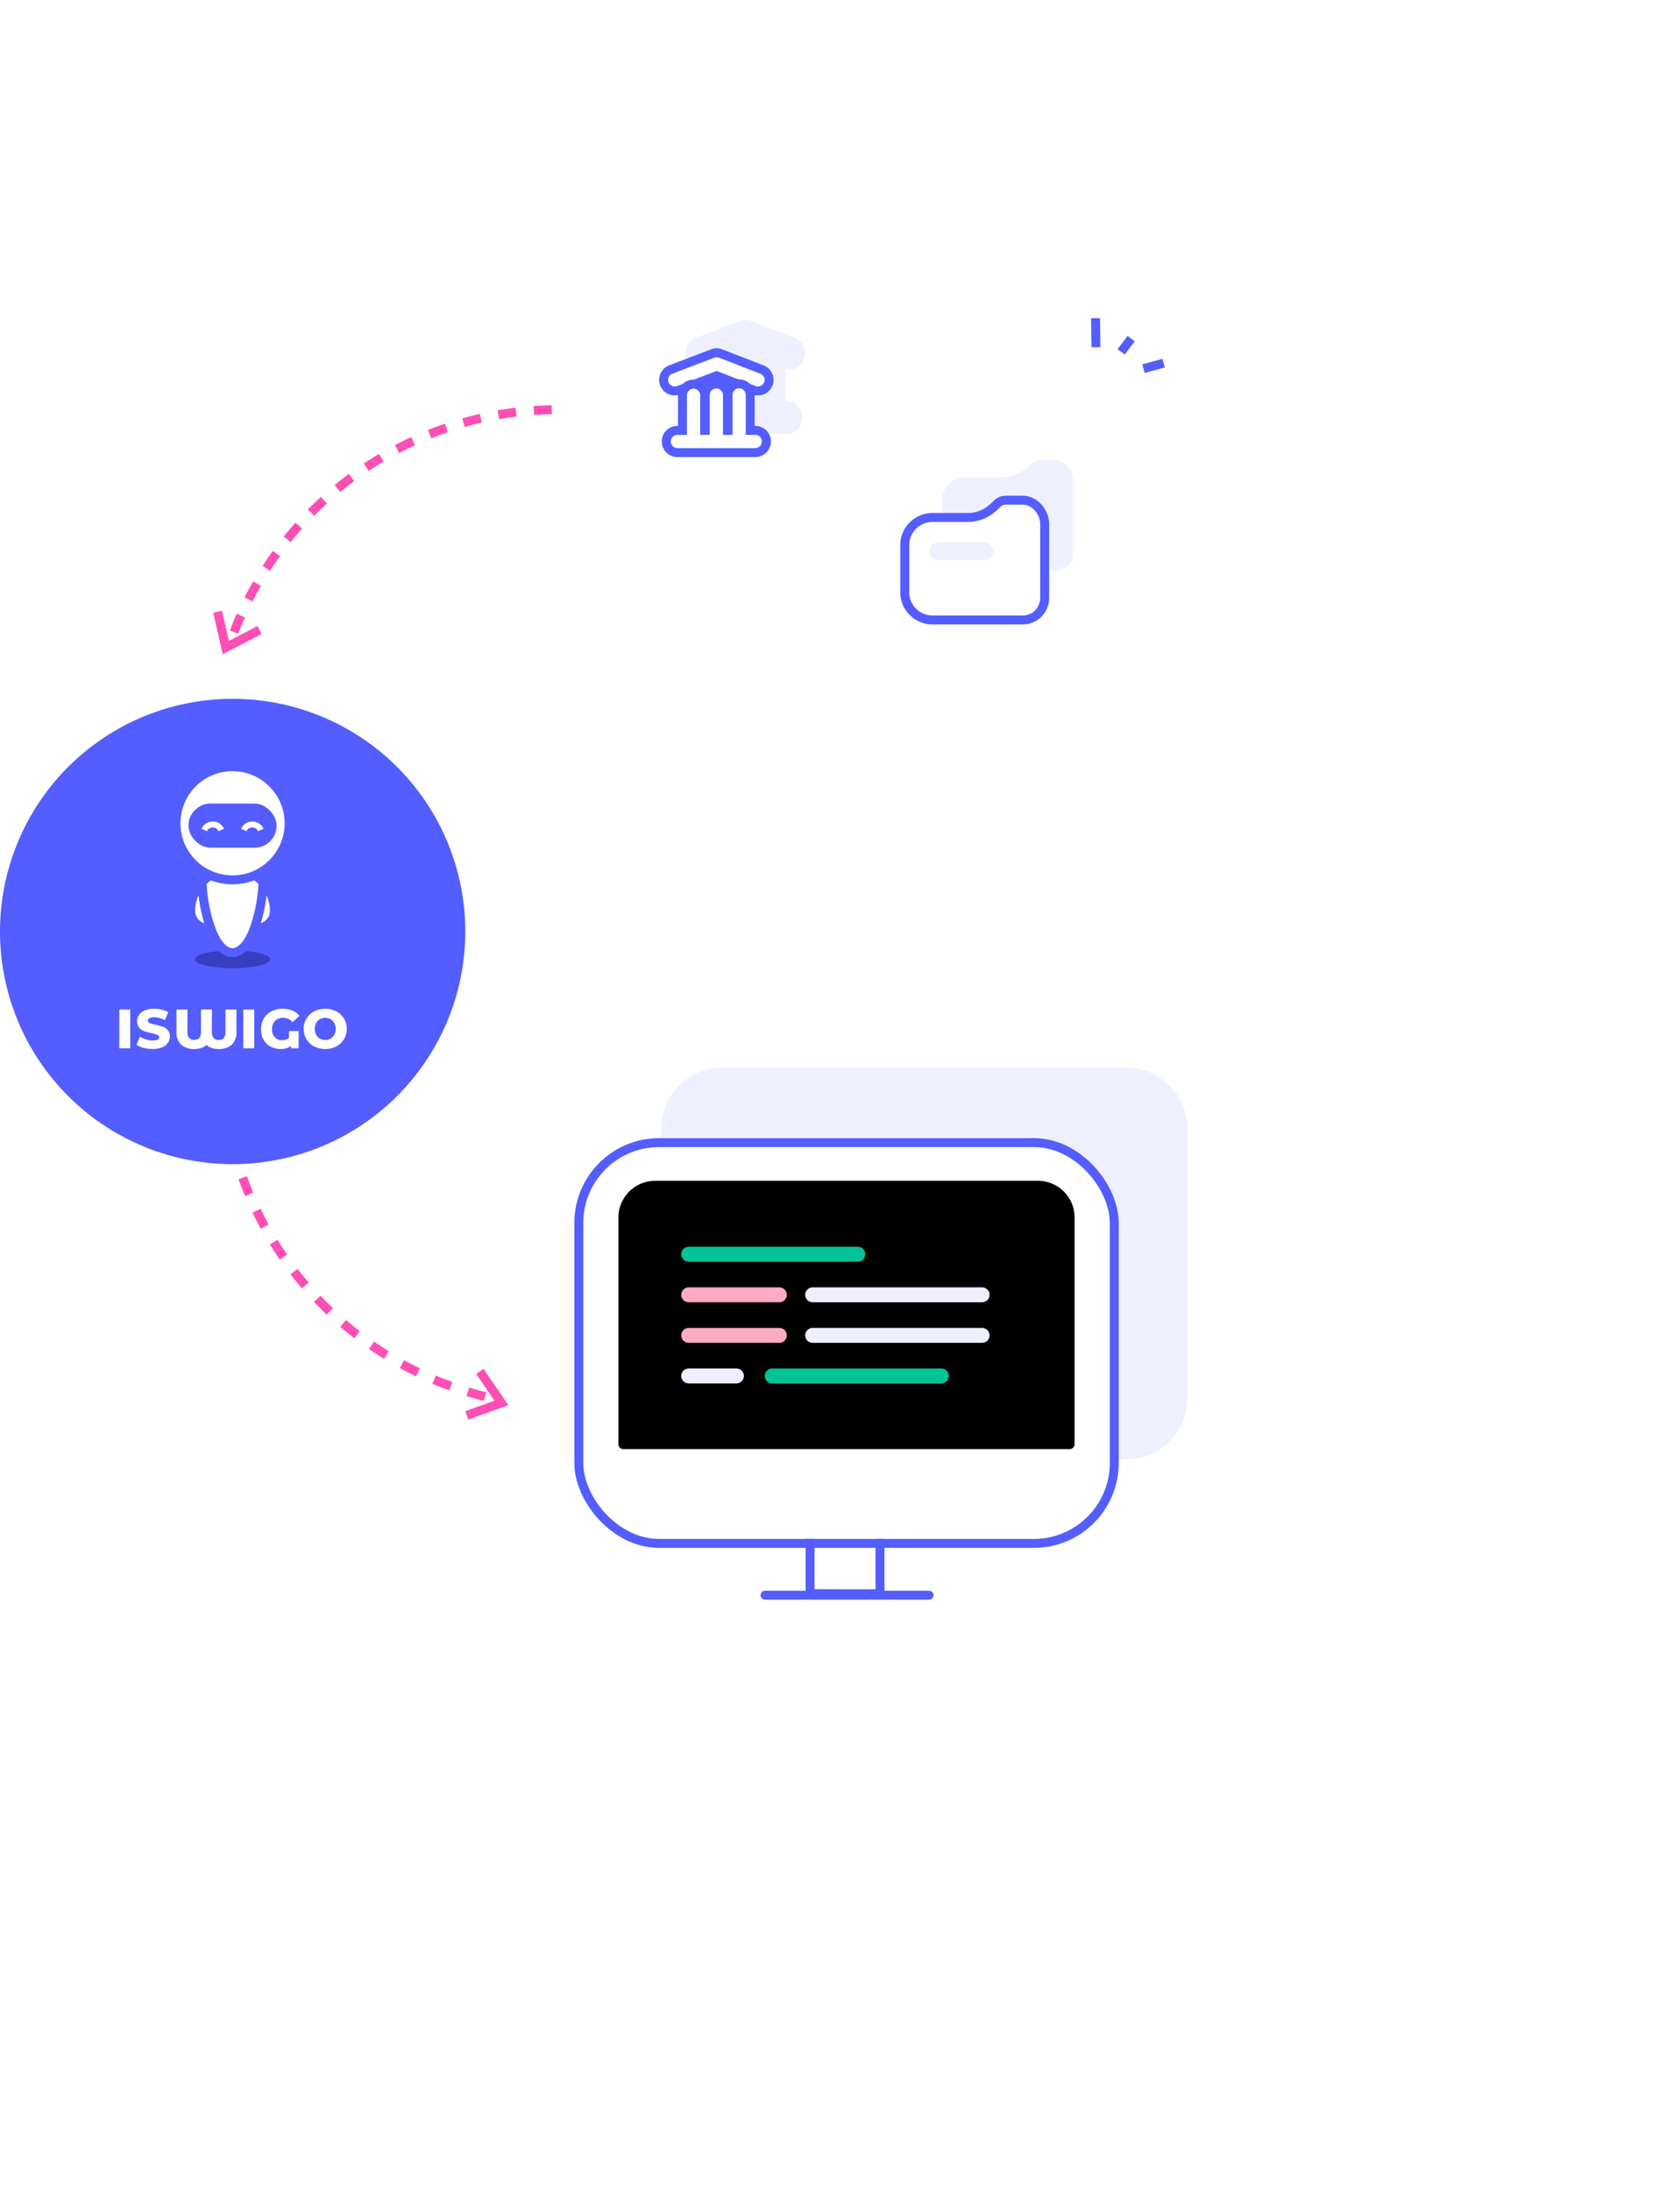 <svg xmlns="http://www.w3.org/2000/svg" width="563.273" height="734.545"><defs><filter id="a" x="95.728" y="0" width="306.545" height="306.545" filterUnits="userSpaceOnUse"><feOffset dx="10" dy="20"/><feGaussianBlur stdDeviation="30" result="b"/><feFlood flood-color="#d6d6e6"/><feComposite operator="in" in2="b"/><feComposite in="SourceGraphic"/></filter><filter id="b" x="183.728" y="56" width="306.545" height="306.545" filterUnits="userSpaceOnUse"><feOffset dx="10" dy="20"/><feGaussianBlur stdDeviation="30" result="d"/><feFlood flood-color="#d6d6e6"/><feComposite operator="in" in2="d"/><feComposite in="SourceGraphic"/></filter><filter id="c" x="28.727" y="200" width="534.545" height="534.545" filterUnits="userSpaceOnUse"><feOffset dx="10" dy="20"/><feGaussianBlur stdDeviation="30" result="f"/><feFlood flood-color="#e2e2ed"/><feComposite operator="in" in2="f"/><feComposite in="SourceGraphic"/></filter></defs><path d="M78.467 211.905a116.082 116.082 0 0 1 109.312-74.554" fill="rgba(0,0,0,0)" stroke="#ff4eb4" stroke-miterlimit="10" stroke-width="3.001" stroke-dasharray="6"/><path d="m72.962 205.073 2.732 12.01 11.351-5.877" fill="rgba(0,0,0,0)" stroke="#ff4eb4" stroke-miterlimit="10" stroke-width="3.001"/><g transform="translate(.002 .003)" filter="url(#a)"><circle cx="63.273" cy="63.273" r="63.273" transform="translate(175.73 70)" fill="#fff"/></g><g transform="translate(.002 .003)" filter="url(#b)"><circle cx="63.273" cy="63.273" r="63.273" transform="translate(263.73 126)" fill="#fff"/></g><g transform="translate(.002 .003)" filter="url(#c)"><circle cx="177.273" cy="177.273" r="177.273" transform="translate(108.73 270)" fill="#fff"/></g><path d="M162.63 468.189A116.053 116.053 0 0 1 75.3 368.83" fill="rgba(0,0,0,0)" stroke="#ff4eb4" stroke-miterlimit="10" stroke-width="3" stroke-dasharray="6"/><path d="m156.522 474.486 11.583-4.178-7.217-10.546" fill="rgba(0,0,0,0)" stroke="#ff4eb4" stroke-miterlimit="10" stroke-width="3"/><path d="m367.316 106.675.15 9.725m11.777-2.875-3.337 4.428m14.237 3.785-6.742 1.862" stroke-width="3.001" fill="none" stroke="#545dff"/><path d="M78 234.273a78 78 0 1 1-78 78 78 78 0 0 1 78-78z" fill="#545dff"/><path d="M48.148 351.287a7.333 7.333 0 0 1-2.41-1.041l1.21-2.711a7.767 7.767 0 0 0 2.022.927 7.747 7.747 0 0 0 2.268.353q2.118 0 2.118-1.059a.879.879 0 0 0-.6-.826 10.933 10.933 0 0 0-1.944-.565 18.959 18.959 0 0 1-2.453-.676 4.06 4.06 0 0 1-1.688-1.164 3.126 3.126 0 0 1-.706-2.154 3.7 3.7 0 0 1 .652-2.142 4.3 4.3 0 0 1 1.939-1.514 8 8 0 0 1 3.154-.55 11.193 11.193 0 0 1 2.525.287 7.662 7.662 0 0 1 2.19.844l-1.131 2.728a7.562 7.562 0 0 0-3.6-1.005 3.04 3.04 0 0 0-1.6.323.97.97 0 0 0-.5.844.835.835 0 0 0 .592.778 10.7 10.7 0 0 0 1.915.539 18.29 18.29 0 0 1 2.459.676 4.168 4.168 0 0 1 1.688 1.148 3.058 3.058 0 0 1 .709 2.138 3.648 3.648 0 0 1-.652 2.118 4.431 4.431 0 0 1-1.951 1.514 7.9 7.9 0 0 1-3.153.568 11.321 11.321 0 0 1-3.053-.378zm31.122-12.865v7.593a5.462 5.462 0 0 1-1.568 4.206 6.271 6.271 0 0 1-4.428 1.46 7.144 7.144 0 0 1-2.31-.353 4.844 4.844 0 0 1-1.735-1 4.844 4.844 0 0 1-1.735 1 7.23 7.23 0 0 1-2.328.353 6.244 6.244 0 0 1-4.416-1.466 5.437 5.437 0 0 1-1.58-4.194v-7.599h3.674v7.479a3.131 3.131 0 0 0 .568 2.058 2.49 2.49 0 0 0 3.4 0 3.131 3.131 0 0 0 .568-2.058v-7.479h3.674v7.479a3.1 3.1 0 0 0 .577 2.059 2.163 2.163 0 0 0 1.729.67 2.061 2.061 0 0 0 1.687-.67 3.168 3.168 0 0 0 .556-2.058v-7.48zm17.609 7.252h3.249v5.744h-2.543v-.8a5.4 5.4 0 0 1-3.488 1.059 7.076 7.076 0 0 1-3.321-.778 5.9 5.9 0 0 1-2.387-2.274 6.92 6.92 0 0 1-.88-3.572 6.911 6.911 0 0 1 .927-3.572 6.38 6.38 0 0 1 2.579-2.436 7.777 7.777 0 0 1 3.728-.88 8.325 8.325 0 0 1 3.266.61 6.284 6.284 0 0 1 2.411 1.765l-2.34 2.118a4.124 4.124 0 0 0-3.151-1.447 3.6 3.6 0 0 0-2.7 1.029 3.806 3.806 0 0 0-1.01 2.794 3.7 3.7 0 0 0 .945 2.731 3.251 3.251 0 0 0 2.393.945 3.6 3.6 0 0 0 2.322-.745zm8.455 5.134a6.507 6.507 0 0 1-3.518-5.882 6.507 6.507 0 0 1 3.518-5.881 8.288 8.288 0 0 1 7.408 0 6.507 6.507 0 0 1 3.518 5.882 6.507 6.507 0 0 1-3.518 5.882 8.288 8.288 0 0 1-7.408 0zm5.487-2.639a3.369 3.369 0 0 0 1.263-1.31 3.939 3.939 0 0 0 .467-1.939 3.939 3.939 0 0 0-.467-1.939 3.369 3.369 0 0 0-1.263-1.31 3.64 3.64 0 0 0-3.566 0 3.369 3.369 0 0 0-1.263 1.31 3.939 3.939 0 0 0-.467 1.939 3.939 3.939 0 0 0 .467 1.939 3.369 3.369 0 0 0 1.263 1.31 3.64 3.64 0 0 0 3.566 0zM40 338.422h3.656v12.996H40zm41.574 0h3.656v12.996h-3.656z" fill="#fff"/><g transform="translate(-694.105 -500.388)"><ellipse cx="12.618" cy="2.974" rx="12.618" ry="2.974" transform="translate(759.451 819.011)" fill="#000448" opacity=".349"/><g fill="#fff" stroke="#545dff" stroke-linecap="round" stroke-linejoin="round" stroke-width="3"><path d="M786.098 805.748a13.975 13.975 0 0 0-3.821-9.618 54.279 54.279 0 0 1-2.872 15.427h.818a5.839 5.839 0 0 0 5.875-5.747zm-24.236-9.614a13.976 13.976 0 0 0-3.822 9.618v.062a5.839 5.839 0 0 0 5.875 5.747h.818a54.3 54.3 0 0 1-2.871-15.427z"/><path d="m776.075 817.61.046-.05a14.53 14.53 0 0 0 1.746-2.566l.022-.042q.193-.352.377-.727l.033-.067q.181-.368.356-.757l.031-.071q.177-.4.347-.814l.021-.052a52.492 52.492 0 0 0 3.222-16.333 14.017 14.017 0 0 0-20.415 0 52.483 52.483 0 0 0 3.222 16.334l.021.051q.171.418.347.815l.031.07q.175.39.356.759l.032.066q.186.376.378.729l.021.04a14.492 14.492 0 0 0 1.747 2.566l.046.05c.132.15.266.293.4.429.038.039.077.073.115.111.114.109.228.215.343.314.05.043.1.082.15.123a5.853 5.853 0 0 0 .489.363 4.166 4.166 0 0 0 .491.292c.1.054.2.1.305.147.063.029.127.058.19.083.1.041.209.075.314.108.062.02.124.041.187.058.114.03.229.051.343.071.054.01.108.023.163.03a3.782 3.782 0 0 0 1.023 0c.054-.007.108-.021.163-.03.115-.02.229-.041.343-.071.063-.017.124-.039.187-.058.1-.032.21-.067.313-.108.064-.025.127-.054.19-.083.1-.045.2-.094.306-.147.062-.033.123-.068.184-.1a7.638 7.638 0 0 0 .479-.311c.106-.077.212-.159.318-.244l.151-.124c.115-.1.229-.2.342-.313.039-.037.077-.072.116-.111a8.33 8.33 0 0 0 .408-.43z"/></g><g transform="translate(753.105 757.423)"><circle cx="18.964" cy="18.964" r="18.964" fill="#fff" stroke="#545dff" stroke-miterlimit="10" stroke-width="3"/><rect width="29.573" height="14.778" rx="7.389" transform="translate(4.178 12.36)" fill="#545dff"/></g><path d="M781.565 778.634a3.143 3.143 0 0 0-5.73 0m-7.535 0a3.143 3.143 0 0 0-5.73 0" fill="rgba(0,0,0,0)" stroke="#fff" stroke-miterlimit="10" stroke-width="2"/></g><g transform="translate(-881.761 -731.744)"><path d="M1235.61 885.965h-5.386a2.746 2.746 0 0 0-2.462 1.1 14.462 14.462 0 0 1-10.559 4.695h-11.824a7.826 7.826 0 0 0-7.826 7.826V915.3a7.826 7.826 0 0 0 7.827 7.826h24.137a7.847 7.847 0 0 0 .89-.052 5.9 5.9 0 0 0 .769.052h4.435a5.866 5.866 0 0 0 5.866-5.866v-24.716c-.001-3.244-2.627-6.579-5.867-6.579z" fill="#eff0ff"/><g fill="#fff" stroke-miterlimit="10"><path d="M1224.658 939.588h-4.434a7.36 7.36 0 0 1-.78-.043 9.328 9.328 0 0 1-.88.043h-24.136c-5.143 0-9.327-4.184-9.327-9.326V914.54c0-5.143 4.184-9.327 9.327-9.327h11.823c4.7 0 7.671-2.428 9.498-4.255 1.083-1.082 1.812-1.535 3.523-1.535h5.386c1.975 0 3.853.923 5.288 2.6 1.32 1.542 2.078 3.54 2.078 5.48v24.718c0 4.062-3.304 7.366-7.366 7.366z"/><path d="M1219.272 900.924c-1.273 0-1.626.259-2.462 1.096-2.305 2.305-5.604 4.694-10.56 4.694h-11.822a7.827 7.827 0 0 0-7.827 7.827v15.72a7.827 7.827 0 0 0 7.827 7.827h24.136c.301 0 .598-.019.89-.052.252.033.509.052.77.052h4.434a5.866 5.866 0 0 0 5.866-5.866v-24.719c0-3.24-2.626-6.579-5.866-6.579h-5.386m0-3h5.386c1.268 0 2.5.306 3.664.909a9.23 9.23 0 0 1 2.763 2.215c1.55 1.81 2.44 4.163 2.44 6.455v24.72c0 4.888-3.978 8.865-8.867 8.865h-4.434c-.259 0-.522-.012-.788-.036-.293.024-.585.036-.872.036h-24.136a10.756 10.756 0 0 1-7.656-3.171 10.755 10.755 0 0 1-3.171-7.655V914.54c0-2.892 1.126-5.61 3.171-7.656a10.756 10.756 0 0 1 7.656-3.17h11.823c1.783 0 3.389-.378 4.908-1.155 1.195-.61 2.35-1.481 3.53-2.661 1.309-1.31 2.378-1.975 4.583-1.975z" fill="#545dff"/></g><rect width="21.679" height="5.874" rx="2.937" transform="translate(1193.254 913.633)" fill="#eff0ff"/></g><path d="M264.345 124.011a5.577 5.577 0 0 0 2.016-10.776l-14.41-5.585a5.578 5.578 0 0 0-4.006-.009l-14.618 5.584a5.576 5.576 0 0 0-3.219 7.2 5.575 5.575 0 0 0 6.206 3.5v10.414h-.1a5.576 5.576 0 0 0 0 11.152h27.231a5.576 5.576 0 0 0 0-11.152h-.1v-10.415a5.539 5.539 0 0 0 1 .087z" fill="#eff0ff"/><g fill="#fff" stroke-miterlimit="10"><path d="M226.22 131.071a3.74 3.74 0 0 1-3.475-2.392 3.723 3.723 0 0 1 2.147-4.8l14.055-5.37a3.704 3.704 0 0 1 2.67.006l13.856 5.37a3.723 3.723 0 0 1 2.124 4.81 3.697 3.697 0 0 1-1.391 1.742 3.712 3.712 0 0 1-3.42.383l-12.521-4.854-12.72 4.86a3.702 3.702 0 0 1-1.326.245z"/><path d="M226.22 129.571a2.2 2.2 0 0 0 .79-.147l13.259-5.065 13.059 5.062a2.216 2.216 0 0 0 2.87-1.267 2.219 2.219 0 0 0-1.267-2.87l-13.855-5.37a2.221 2.221 0 0 0-1.593-.004l-14.056 5.37a2.219 2.219 0 0 0 .792 4.291m0 3a5.204 5.204 0 0 1-2.925-.897 5.19 5.19 0 0 1-1.95-2.46 5.225 5.225 0 0 1 3.012-6.737l14.056-5.37a5.202 5.202 0 0 1 3.747.008l13.856 5.371a5.225 5.225 0 0 1 2.98 6.752 5.19 5.19 0 0 1-1.952 2.444 5.207 5.207 0 0 1-4.798.537l-11.984-4.645-12.18 4.653a5.198 5.198 0 0 1-1.862.344z" fill="#545dff"/></g><g fill="#fff" stroke-miterlimit="10"><path d="M253.263 151.722h-26.178a3.723 3.723 0 0 1-3.718-3.719 3.723 3.723 0 0 1 3.718-3.718h1.735v-11.806a3.723 3.723 0 0 1 3.718-3.719 3.723 3.723 0 0 1 3.719 3.719v11.806h.199v-11.871a3.723 3.723 0 0 1 3.718-3.719 3.723 3.723 0 0 1 3.719 3.719v11.87h.198v-11.87a3.723 3.723 0 0 1 3.719-3.719 3.723 3.723 0 0 1 3.719 3.719v11.87h1.734a3.723 3.723 0 0 1 3.718 3.72 3.723 3.723 0 0 1-3.718 3.718z"/><path d="M253.263 150.222a2.219 2.219 0 0 0 0-4.437h-3.248c.009-.08.014-.16.014-.242v-13.13a2.219 2.219 0 0 0-4.438 0v13.13c0 .081.006.162.014.242h-3.226c.009-.08.014-.16.014-.242v-13.13a2.219 2.219 0 0 0-4.437 0v13.13c0 .081.005.162.013.242h-3.22c.004-.059.008-.117.008-.177v-13.13a2.219 2.219 0 0 0-4.437 0v13.13c0 .06.004.118.009.177h-3.244a2.219 2.219 0 0 0 0 4.437h26.178m0 3h-26.178a5.224 5.224 0 0 1-5.218-5.219 5.224 5.224 0 0 1 5.218-5.218h.235v-10.306a5.224 5.224 0 0 1 5.218-5.219c1.49 0 2.836.628 3.788 1.632a5.206 5.206 0 0 1 3.848-1.697c1.506 0 2.865.641 3.818 1.665a5.206 5.206 0 0 1 3.818-1.665 5.224 5.224 0 0 1 5.219 5.219v10.37h.234a5.224 5.224 0 0 1 5.218 5.22 5.224 5.224 0 0 1-5.218 5.218z" fill="#545dff"/></g><path d="M377.523 357.893h-135.3a20.619 20.619 0 0 0-20.619 20.619v90.126a20.619 20.619 0 0 0 20.619 20.619h57.928v15.848c0 5.368 4.352 11.34 9.72 11.34s9.72-5.972 9.72-11.34v-15.852h57.928a20.619 20.619 0 0 0 20.619-20.619v-90.122a20.619 20.619 0 0 0-20.615-20.619z" fill="#eff0ff"/><g fill="#fff" stroke-miterlimit="10"><path d="M288.196 534.283c-5.99 0-15.005-.028-15.095-.029l-1.495-.005v-30.388c0-1.534.363-3.034 1.08-4.458.664-1.318 1.6-2.51 2.779-3.543 2.336-2.046 5.384-3.219 8.361-3.219 2.997 0 5.815 1.167 7.934 3.286a11.147 11.147 0 0 1 3.286 7.934v29.759l-.75.433c-.352.204-.62.207-1.155.215-.262.004-.646.007-1.141.009-.89.004-2.169.006-3.804.006z"/><path d="M288.196 532.783c3.028 0 5.312-.007 5.35-.029v-28.893c0-5.368-4.352-9.72-9.72-9.72s-10.72 4.352-10.72 9.72v28.893s9.034.03 15.09.03m0 3c-5.991 0-15.01-.03-15.1-.03l-2.99-.01v-31.882c0-1.77.417-3.498 1.24-5.133.752-1.491 1.805-2.836 3.13-3.997 2.606-2.282 6.014-3.59 9.35-3.59 3.398 0 6.592 1.323 8.994 3.726a12.638 12.638 0 0 1 3.726 8.994v30.625l-1.5.866c-.69.399-1.27.407-1.884.416-.267.003-.655.007-1.155.009-.892.004-2.174.006-3.81.006z" fill="#545dff"/></g><g transform="translate(195.559 384.547)" fill="#fff" stroke="#545dff" stroke-miterlimit="10" stroke-width="3"><rect width="176.534" height="131.359" rx="25.455" stroke="none"/><rect x="-1.5" y="-1.5" width="179.534" height="134.359" rx="26.955" fill="none"/></g><path d="M207.355 484.134v-75.975a12.306 12.306 0 0 1 12.306-12.306H347.99a12.306 12.306 0 0 1 12.307 12.306v75.975a1.679 1.679 0 0 1-1.678 1.678H209.033a1.679 1.679 0 0 1-1.678-1.678z"/><g fill="none" stroke-linecap="round" stroke-linejoin="round" stroke-width="5"><path stroke="#00c497" d="M230.899 420.471h56.727"/><path stroke="#ffabc3" d="M230.899 434.071h30.398"/><path stroke="#eff0ff" d="M272.464 434.071h56.822"/><path stroke="#00c497" d="M258.905 461.27h56.727"/><path stroke="#eff0ff" d="M230.899 461.27h16.009"/><path stroke="#ffabc3" d="M230.899 447.67h30.398"/><path stroke="#eff0ff" d="M272.464 447.67h56.822"/></g><path fill="none" stroke="#545dff" stroke-linecap="round" stroke-width="3" d="M256.5 534.773h55"/></svg>